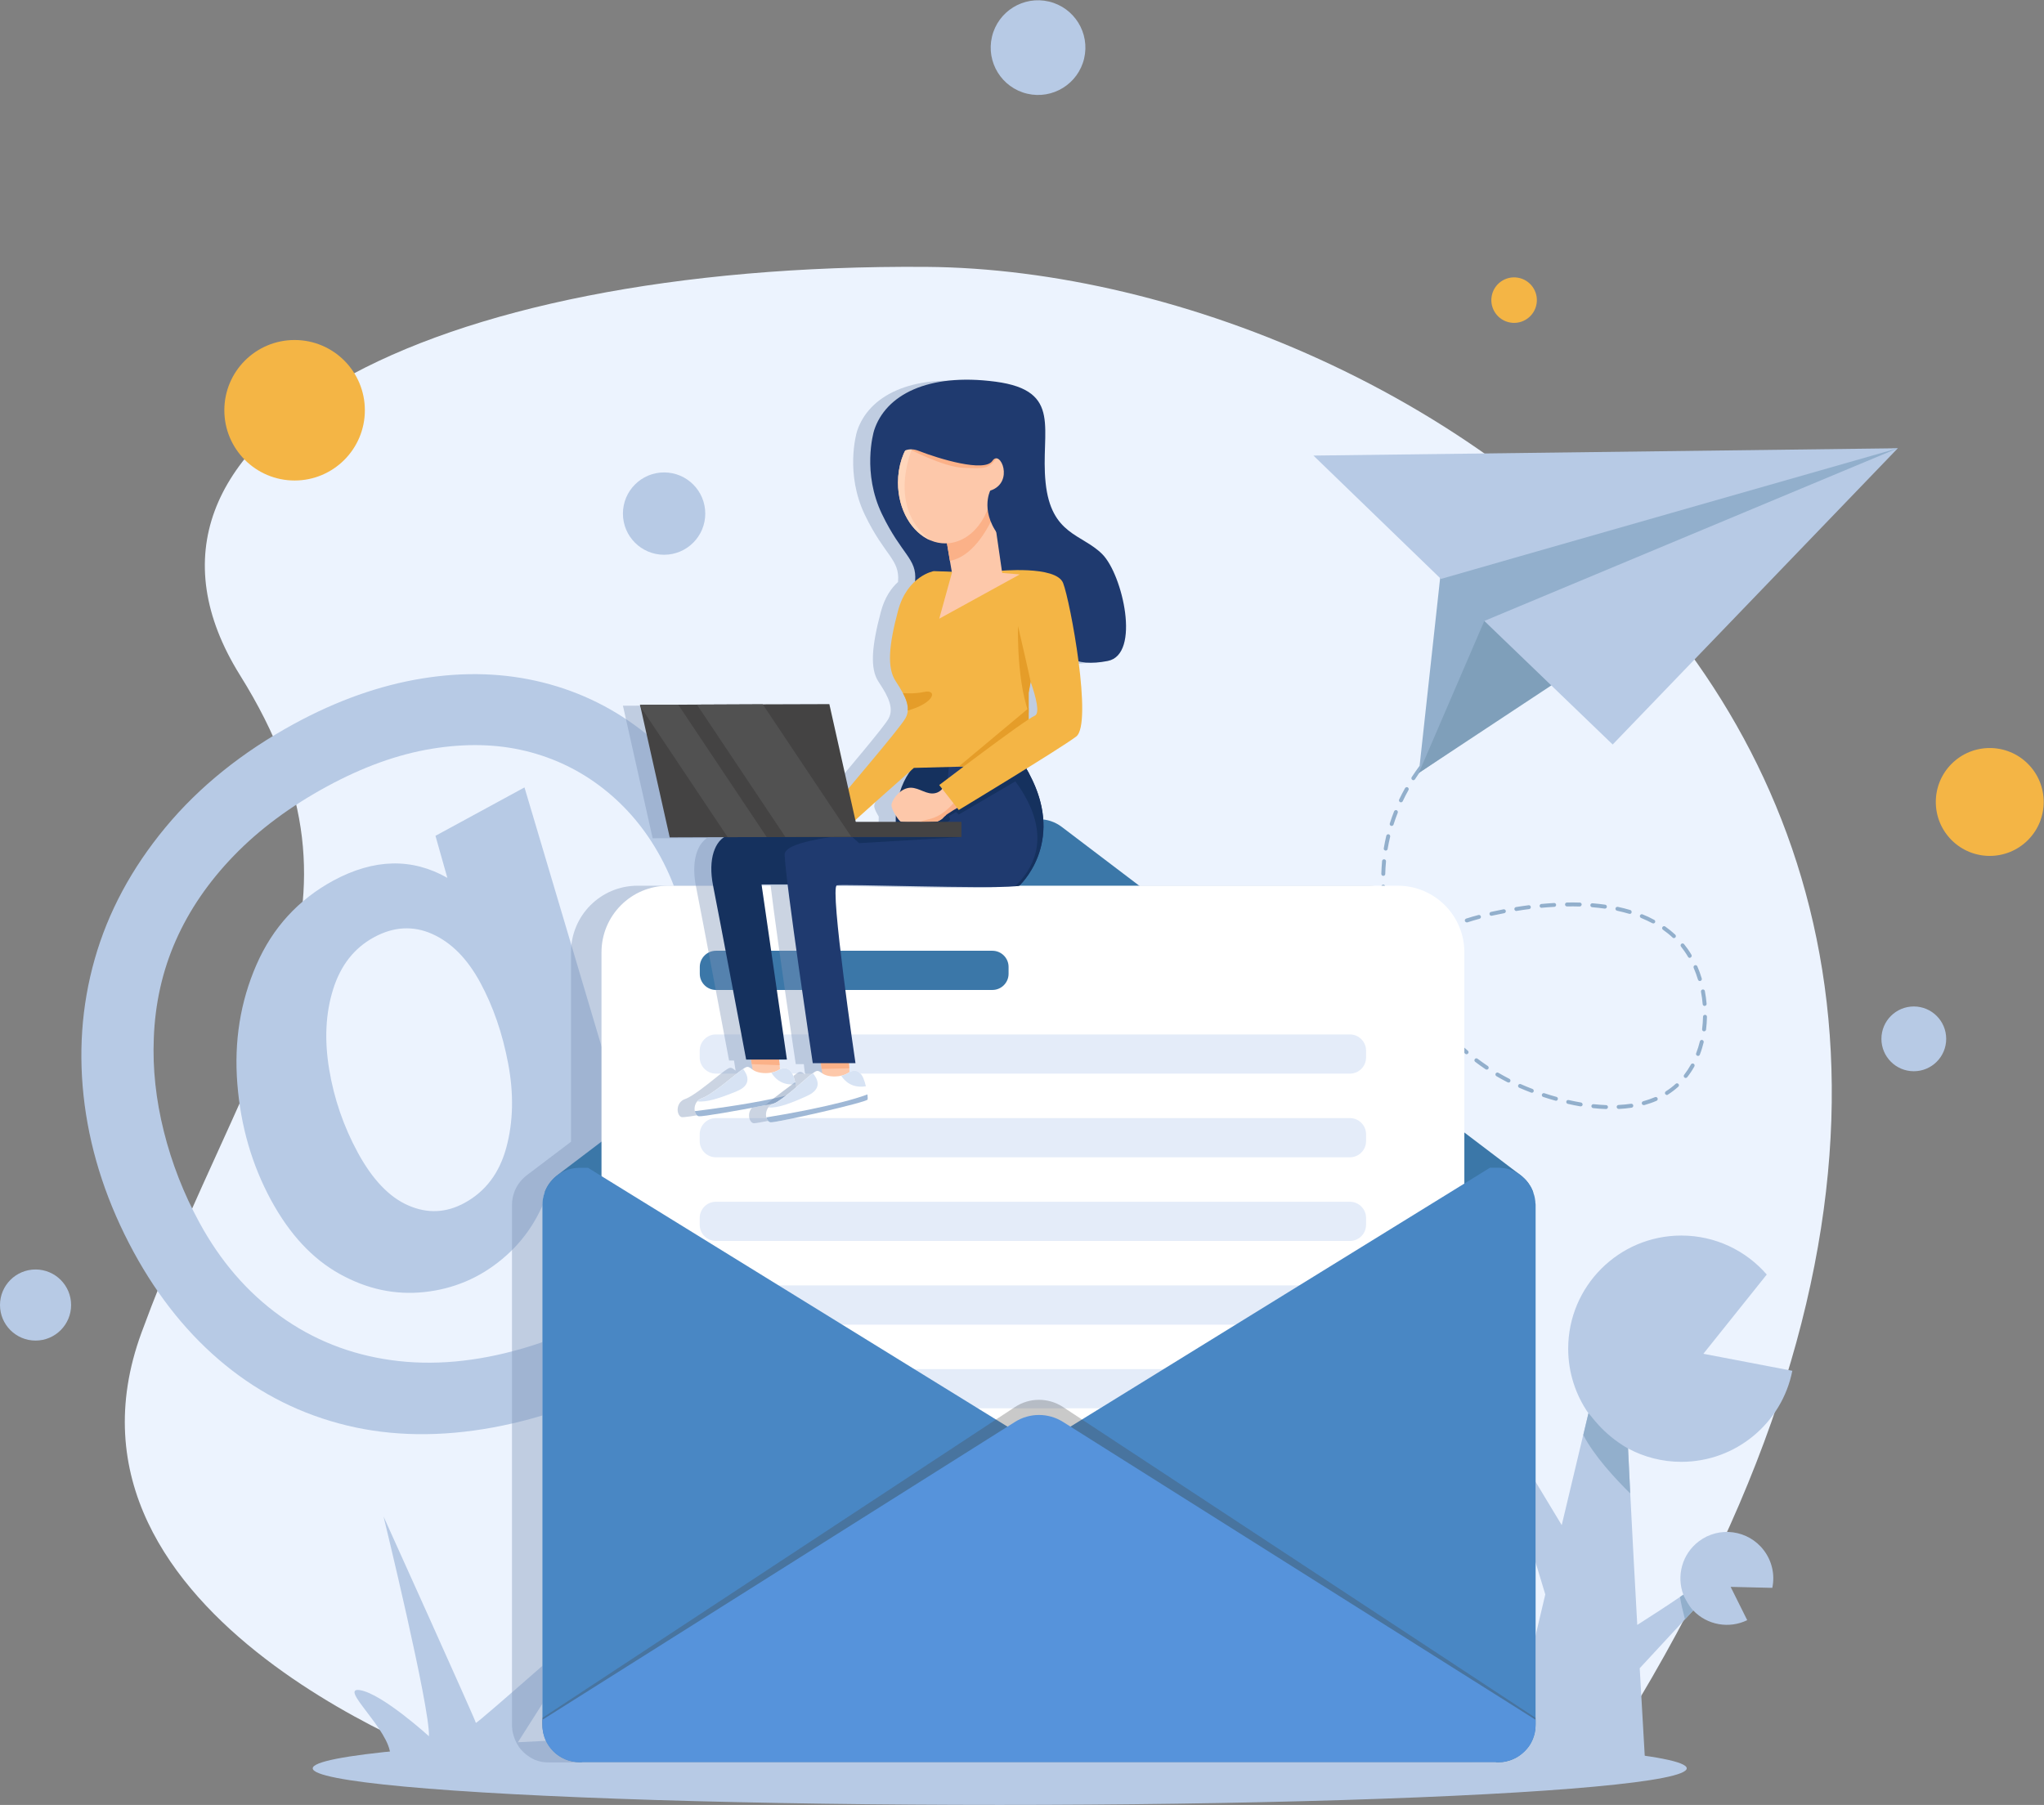 <?xml version="1.0" encoding="utf-8"?>
<!-- Generator: Adobe Illustrator 23.0.1, SVG Export Plug-In . SVG Version: 6.00 Build 0)  -->
<svg version="1.1" id="Layer_1" xmlns="http://www.w3.org/2000/svg" xmlns:xlink="http://www.w3.org/1999/xlink" x="0px" y="0px"
	 viewBox="0 0 2909.2 2569.3" style="enable-background:new 0 0 2909.2 2569.3;" xml:space="preserve">
<rect x="0" y="0" width="2909.2" height="2569.3" fill="#808080" stroke="none"/>
<style type="text/css">
	.st0{fill:#ECF3FE;}
	.st1{fill:#B7CAE5;}
	.st2{fill:#92AFCC;}
	.st3{opacity:0.4;fill:#7D95B7;}
	.st4{fill:#DFE5EA;}
	.st5{fill:#3B77A8;}
	.st6{fill:#FFFFFF;}
	.st7{fill:#E4ECF9;}
	.st8{fill:#4987C4;}
	.st9{opacity:0.29;fill:#474747;}
	.st10{fill:#5693DB;}
	.st11{fill:#FDC8AA;}
	.st12{fill:#9FB8D6;}
	.st13{fill:#D7E3F4;}
	.st14{fill:#FBB188;}
	.st15{opacity:0.5;fill:#7D95B7;}
	.st16{fill:#15315E;}
	.st17{fill:#1F3A6F;}
	.st18{fill:#F4B545;}
	.st19{fill:#E59D29;}
	.st20{fill:#444343;}
	.st21{fill:#515151;}
	.st22{fill:#FFD6BB;}
	.st23{fill:#7F9FBA;}
</style>
<g>
	<g>
		<path class="st0" d="M666.4,2517.2c0,0-615.7-209.7-465-620.2s350.7-598.5,140.3-935.7s265.2-586.6,976.9-581.4
			c711.7,5.2,1862.4,740.3,953.2,2137.3H666.4z"/>
		<path class="st1" d="M734.5,2484.2l115.4-181.5c0,0-172.6,152.6-172.6,149.8c0-2.9-131.4-293.8-131.4-293.8s66.5,272.8,64.6,312.8
			c0,0-66.6-60.6-98.2-65.6c-31.5-5,43.3,57,43.3,93.3h172L734.5,2484.2z"/>
		<g>
			<path class="st1" d="M636.7,1249.6l-16.9-59.8l126.7-68.9l114.1,383.7c7.3,24.2,12.9,39.8,16.8,46.8c4,7.3,9,12.1,14.9,14.3
				c5.9,2.2,11.5,1.9,16.6-0.9c17.3-9.4,33.5-32.8,48.5-70.2c15.1-37.4,22.2-81.1,21.4-131c-0.8-49.9-13.7-97.9-38.8-144
				c-20.9-38.4-47.8-70.6-80.8-96.6c-33-26-70-44-111.1-54c-41.1-10-85.7-11-133.8-3.1c-48.1,7.9-97.8,25.8-148.9,53.6
				c-52.1,28.3-96.3,61.1-132.4,98.4c-36.1,37.3-63.7,77.6-82.8,120.9c-19.1,43.3-29.5,89.7-31.3,139.1c-1.8,43.2,3,87.5,14.3,132.7
				c11.3,45.2,28.2,88.5,50.6,129.7c29.9,55,68.2,99.4,114.9,133c46.7,33.7,99.3,54.6,157.8,62.8c58.5,8.2,120.9,2.7,187.1-16.5
				c66.2-19.2,134.5-52.9,204.9-101.1c55.3-39.2,98.2-79.9,128.5-122.1c30.3-42.2,50-88.9,59-140.2l102.2-55.6
				c2,43.3-3.1,85.6-15.2,127c-12.1,41.4-31.1,81-56.9,118.9c-25.8,37.9-58.4,73.7-97.6,107.5c-39.2,33.8-85.1,64.9-137.6,93.4
				c-78.7,42.8-155.1,71-229.4,84.6c-74.2,13.6-143.4,12.7-207.6-2.8c-64.1-15.5-121.9-44.2-173.3-86.1
				c-51.4-41.9-94.8-95.5-130.3-160.7c-37-68.1-60.3-138-69.8-209.5c-9.4-71.5-4.7-140.7,14.3-207.6c19-66.9,52.5-129.3,100.7-187.5
				c48.2-58.1,109.4-107.3,183.6-147.7c60.8-33,121.3-54.5,181.7-64.3c60.3-9.8,117.6-7.9,171.9,5.7c54.2,13.6,103.3,38,147.1,73.3
				c43.8,35.2,80.7,80.4,110.6,135.4c23.3,42.9,38.4,89,45.4,138.5c7,49.4,5.1,98.3-5.7,146.7c-10.8,48.4-30.4,92.6-58.7,132.6
				c-28.3,40.1-64.9,72.3-109.7,96.6c-25.9,14.1-48.5,20.7-67.6,19.7c-19.2-1-36.4-9.8-51.6-26.3c-12.9,42.7-35.4,77.4-67.7,104.2
				c-32.2,26.9-69.1,42.5-110.6,47c-41.5,4.5-81.6-4-120.5-25.6c-38.9-21.5-71.4-56.5-97.7-104.8c-27.3-50.2-43.4-105.5-48.2-165.9
				c-4.8-60.4,4.2-116.9,27.2-169.6c23-52.7,59.5-92.7,109.8-120C532.4,1222.4,586.3,1221,636.7,1249.6z M509.3,1640.8
				c20.9,38.4,44.9,63.5,72,75.2c27.1,11.8,53.6,10.6,79.6-3.5c30.1-16.3,50-42.7,59.8-79.2c9.8-36.4,10.7-76.2,2.6-119.2
				c-8.1-43-21.4-81.7-40-115.9c-9.2-16.9-19.5-31.1-30.9-42.6c-11.4-11.4-23.8-20.1-37.2-26.1c-13.4-6-27.1-8.6-40.9-7.9
				c-13.9,0.7-27.9,4.9-42,12.6c-28.2,15.3-47.5,40-58.2,74.2c-10.7,34.2-12.5,72.1-5.6,113.7C475.4,1563.9,489,1603.4,509.3,1640.8
				z"/>
		</g>
		<g>
			<path class="st1" d="M2057.5,2052.8l-49,75.1c20.3,19.2,48.5,29.9,78.5,27c27.2-2.6,50.7-16,66.9-35.3c2.8,9.1,5.8,19.1,9,29.7
				c11.4,37.4,25.1,82.5,36.5,120.3c-28.9,122-54,229.4-54,234c0,10.9,195.8,0,195.8,0s-3.2-54.3-7.4-128.9l64.5-69.7l11.6-12.5
				c0,0,0-0.1,0-0.1c19.9,21,51.2,26.4,76.9,13.9l-23.6-47.4l59.3,1.4c3.8-18.1,0-37.6-12.1-53.5c-22.1-29.1-63.6-34.7-92.6-12.6
				c-23.8,18.1-31.9,49.2-21.9,75.8c-1.5,1.1-3.1,2.1-4.7,3.2c-16.8,11.5-39.7,26.4-60.9,39.9c-3.4-60.8-7-127.7-10-187.3
				c-1.1-22.6-2.2-44.1-3.1-63.9c22.6,12.1,48.4,19,75.8,19c78.2,0,143.4-55.7,158-129.6l-126.6-24.2l90.2-112.8
				c-29.5-34-73-55.5-121.6-55.5c-88.9,0-161,72.1-161,161c0,34.2,10.7,65.9,28.8,92c-2.3,9.8-4.8,20.1-7.4,30.8
				c-9.3,38.7-19.8,82.9-30.6,128.4c-14.3-23.8-29.2-48.6-42-69.6c-3-5.1-6-9.9-8.8-14.4c4.3-12.9,6.1-26.9,4.7-41.3
				c-5.3-55-54.2-95.2-109.1-89.9c-48.3,4.7-85.3,43-89.9,89.6L2057.5,2052.8z"/>
			<path class="st2" d="M2253.5,2042.7c15.2,29.5,45.1,61.9,66.8,83.2c-1.1-22.6-2.2-44.1-3.1-63.9c-38.2-22-53.2-48.7-56.4-50.1
				C2258.5,2021.6,2256,2031.9,2253.5,2042.7z"/>
			<path class="st2" d="M2153.9,2119.6c2.8,9.1,5.8,19.1,9,29.7c6.5-11.4,15.1-29.1,17.9-47.8c-3-5.1-6-9.9-8.8-14.4
				C2172.1,2087,2165.5,2105.9,2153.9,2119.6z"/>
			<path class="st2" d="M2391.1,2273.3c1.3,8.4,4.4,21.5,7.1,31.8l11.6-12.5c0,0,0-0.1,0-0.1c-7.5-8-14-22.4-14-22.4
				C2394.3,2271.1,2392.8,2272.2,2391.1,2273.3z"/>
		</g>
		<g>
			<path class="st2" d="M2085.7,1032.1c-0.8,0-1.7-0.4-2.2-1.1c-0.9-1.2-0.7-3,0.5-3.9c2.4-1.8,4.9-3.6,7.4-5.4
				c1.3-0.9,3-0.6,3.9,0.7c0.9,1.3,0.6,3-0.7,3.9c-2.4,1.7-4.9,3.5-7.3,5.3C2086.8,1031.9,2086.2,1032.1,2085.7,1032.1z"/>
			<path class="st2" d="M1769.2,1683.2c-0.3,0-0.6,0-0.9-0.1c-1.5-0.5-2.3-2.1-1.8-3.5c1.9-5.7,3.8-11.5,5.9-17.2
				c0.5-1.5,2.1-2.2,3.6-1.7c1.5,0.5,2.2,2.1,1.7,3.6c-2,5.7-4,11.5-5.8,17.1C1771.5,1682.5,1770.4,1683.2,1769.2,1683.2z
				 M1781.3,1649.1c-0.3,0-0.7-0.1-1-0.2c-1.4-0.5-2.2-2.2-1.6-3.6c2.1-5.6,4.4-11.3,6.6-16.9c0.6-1.4,2.2-2.1,3.6-1.5
				c1.4,0.6,2.1,2.2,1.5,3.6c-2.3,5.5-4.5,11.2-6.6,16.8C1783.5,1648.4,1782.4,1649.1,1781.3,1649.1z M1794.9,1615.5
				c-0.4,0-0.7-0.1-1.1-0.2c-1.4-0.6-2.1-2.3-1.5-3.7c2.4-5.5,4.9-11.1,7.4-16.6c0.6-1.4,2.3-2,3.7-1.4c1.4,0.6,2,2.3,1.4,3.7
				c-2.5,5.4-5,11-7.3,16.5C1797,1614.9,1796,1615.5,1794.9,1615.5z M1810,1582.6c-0.4,0-0.8-0.1-1.2-0.3c-1.4-0.7-2-2.4-1.3-3.7
				c2.7-5.5,5.4-10.9,8.2-16.2c0.7-1.4,2.4-1.9,3.8-1.2c1.4,0.7,1.9,2.4,1.2,3.8c-2.7,5.3-5.5,10.7-8.1,16.1
				C1812.1,1582.1,1811.1,1582.6,1810,1582.6z M2285.8,1578.7C2285.7,1578.7,2285.7,1578.6,2285.8,1578.7c-6-0.2-12.2-0.6-18.3-1.3
				c-1.5-0.2-2.6-1.5-2.5-3.1c0.2-1.5,1.5-2.6,3.1-2.5c6,0.6,12.1,1.1,17.8,1.3c1.5,0.1,2.8,1.3,2.7,2.9
				C2288.5,1577.5,2287.3,1578.7,2285.8,1578.7z M2303.8,1578.5c-1.5,0-2.7-1.2-2.8-2.7c-0.1-1.5,1.1-2.9,2.7-2.9
				c6.1-0.3,12-0.9,17.7-1.7c1.5-0.2,3,0.8,3.2,2.4c0.2,1.5-0.8,3-2.4,3.2c-5.9,0.9-12,1.5-18.3,1.8
				C2303.9,1578.5,2303.9,1578.5,2303.8,1578.5z M2249.8,1574.9c-0.2,0-0.3,0-0.5,0c-5.9-1-11.9-2.2-17.9-3.6
				c-1.5-0.3-2.4-1.8-2.1-3.3c0.3-1.5,1.8-2.4,3.3-2.1c5.9,1.3,11.8,2.5,17.6,3.5c1.5,0.3,2.5,1.7,2.3,3.2
				C2252.3,1573.9,2251.2,1574.9,2249.8,1574.9z M2339.5,1573.1c-1.2,0-2.4-0.8-2.7-2.1c-0.4-1.5,0.5-3,2-3.4
				c5.8-1.6,11.4-3.6,16.7-5.8c1.4-0.6,3.1,0,3.7,1.5c0.6,1.4,0,3.1-1.5,3.7c-5.5,2.4-11.4,4.4-17.4,6.1
				C2340,1573.1,2339.8,1573.1,2339.5,1573.1z M2214.6,1566.9c-0.2,0-0.5,0-0.8-0.1c-5.8-1.6-11.6-3.4-17.4-5.3
				c-1.5-0.5-2.3-2.1-1.8-3.5c0.5-1.5,2.1-2.3,3.5-1.8c5.7,1.9,11.5,3.7,17.2,5.2c1.5,0.4,2.4,2,1.9,3.4
				C2216.9,1566.1,2215.8,1566.9,2214.6,1566.9z M2372.5,1558.7c-0.9,0-1.8-0.5-2.4-1.3c-0.8-1.3-0.4-3,0.9-3.9
				c5-3.2,9.7-6.7,14-10.7c1.1-1,2.9-1,3.9,0.2c1,1.1,1,2.9-0.2,3.9c-4.5,4.1-9.5,7.9-14.7,11.2
				C2373.6,1558.6,2373.1,1558.7,2372.5,1558.7z M2180.2,1555.5c-0.3,0-0.7-0.1-1-0.2c-5.7-2.2-11.4-4.5-16.9-6.9
				c-1.4-0.6-2.1-2.3-1.4-3.7c0.6-1.4,2.3-2.1,3.7-1.4c5.4,2.4,11,4.7,16.6,6.8c1.4,0.6,2.2,2.2,1.6,3.6
				C2182.4,1554.9,2181.4,1555.5,2180.2,1555.5z M1826.6,1550.5c-0.5,0-0.9-0.1-1.3-0.3c-1.4-0.7-1.8-2.4-1.1-3.8
				c2.9-5.3,5.9-10.6,8.9-15.8c0.8-1.3,2.5-1.8,3.8-1c1.3,0.8,1.8,2.5,1,3.8c-3,5.1-6,10.4-8.9,15.7
				C1828.6,1550,1827.6,1550.5,1826.6,1550.5z M2147.1,1541c-0.4,0-0.9-0.1-1.3-0.3c-0.7-0.4-1.4-0.7-2.1-1.1
				c-4.6-2.4-9.3-5-13.9-7.7c-1.3-0.8-1.8-2.5-1-3.8c0.8-1.3,2.5-1.8,3.8-1c4.5,2.6,9.1,5.2,13.6,7.5c0.7,0.4,1.4,0.7,2.1,1.1
				c1.4,0.7,1.9,2.4,1.2,3.8C2149.2,1540.4,2148.2,1541,2147.1,1541z M2399.2,1534.5c-0.6,0-1.2-0.2-1.7-0.6c-1.2-1-1.4-2.7-0.5-3.9
				c3.5-4.5,6.8-9.5,9.7-14.7c0.7-1.4,2.5-1.8,3.8-1.1c1.3,0.7,1.8,2.5,1.1,3.8c-3,5.5-6.5,10.7-10.2,15.4
				C2400.8,1534.1,2400,1534.5,2399.2,1534.5z M2116,1522.6c-0.5,0-1.1-0.2-1.6-0.5c-5-3.4-10-6.9-14.8-10.6
				c-1.2-0.9-1.5-2.7-0.5-3.9c0.9-1.2,2.7-1.5,3.9-0.5c4.8,3.6,9.7,7.1,14.6,10.4c1.3,0.9,1.6,2.6,0.8,3.9
				C2117.8,1522.2,2116.9,1522.6,2116,1522.6z M1844.8,1519.2c-0.5,0-1-0.1-1.5-0.4c-1.3-0.8-1.7-2.5-0.9-3.8
				c3.2-5.2,6.5-10.3,9.7-15.3c0.8-1.3,2.6-1.7,3.9-0.8c1.3,0.8,1.7,2.6,0.8,3.9c-3.2,5-6.5,10.1-9.7,15.2
				C1846.7,1518.7,1845.8,1519.2,1844.8,1519.2z M2416.7,1503.1c-0.3,0-0.7-0.1-1-0.2c-1.4-0.6-2.2-2.2-1.6-3.6
				c2.1-5.4,3.9-11.1,5.3-16.9c0.4-1.5,1.9-2.4,3.4-2c1.5,0.4,2.4,1.9,2,3.4c-1.5,6-3.3,12-5.5,17.6
				C2418.9,1502.4,2417.9,1503.1,2416.7,1503.1z M2087.3,1500.7c-0.6,0-1.3-0.2-1.8-0.7c-4.6-3.9-9.1-8-13.5-12.2
				c-1.1-1.1-1.2-2.8-0.1-4c1.1-1.1,2.8-1.2,4-0.1c4.3,4.1,8.8,8.2,13.3,12c1.2,1,1.3,2.8,0.3,3.9
				C2088.8,1500.4,2088.1,1500.7,2087.3,1500.7z M1864.7,1489c-0.6,0-1.1-0.2-1.6-0.5c-1.3-0.9-1.6-2.6-0.7-3.9
				c3.5-5,7-9.9,10.6-14.8c0.9-1.2,2.7-1.5,3.9-0.6c1.2,0.9,1.5,2.7,0.6,3.9c-3.5,4.8-7.1,9.7-10.5,14.6
				C1866.4,1488.5,1865.6,1489,1864.7,1489z M2061.1,1475.8c-0.7,0-1.5-0.3-2-0.9c-4.1-4.4-8.2-9-12.2-13.6c-1-1.2-0.9-2.9,0.3-3.9
				c1.2-1,2.9-0.9,3.9,0.3c3.9,4.5,7.9,9,12,13.4c1.1,1.1,1,2.9-0.1,4C2062.5,1475.5,2061.8,1475.8,2061.1,1475.8z M2425.4,1468.1
				c-0.1,0-0.2,0-0.4,0c-1.5-0.2-2.6-1.6-2.4-3.1c0.7-5.8,1.2-11.8,1.3-17.7c0-1.5,1.3-2.7,2.8-2.7c0,0,0,0,0.1,0
				c1.5,0,2.8,1.3,2.7,2.9c-0.1,6.2-0.6,12.3-1.3,18.3C2428,1467,2426.8,1468.1,2425.4,1468.1z M1886.2,1459.9
				c-0.6,0-1.2-0.2-1.7-0.6c-1.2-1-1.4-2.7-0.5-3.9c3.8-4.8,7.6-9.5,11.5-14.1c1-1.2,2.8-1.3,3.9-0.3c1.2,1,1.3,2.8,0.3,3.9
				c-3.8,4.5-7.7,9.2-11.4,13.9C1887.9,1459.5,1887.1,1459.9,1886.2,1459.9z M2037.6,1448.2c-0.8,0-1.7-0.4-2.2-1.1
				c-3.7-4.8-7.3-9.8-10.7-14.8c-0.9-1.3-0.6-3,0.7-3.9c1.3-0.9,3-0.6,3.9,0.7c3.4,4.9,6.9,9.8,10.5,14.5c0.9,1.2,0.7,3-0.5,3.9
				C2038.8,1448,2038.2,1448.2,2037.6,1448.2z M1909.6,1432.3c-0.7,0-1.3-0.2-1.9-0.7c-1.1-1-1.2-2.8-0.2-3.9
				c4.1-4.5,8.3-9,12.4-13.3c1.1-1.1,2.8-1.1,4-0.1c1.1,1.1,1.1,2.8,0.1,4c-4.1,4.3-8.3,8.7-12.3,13.1
				C1911.1,1432,1910.4,1432.3,1909.6,1432.3z M2426.2,1432c-1.4,0-2.7-1.1-2.8-2.6c-0.5-5.9-1.3-11.8-2.4-17.6
				c-0.3-1.5,0.7-3,2.2-3.3c1.5-0.3,3,0.7,3.3,2.2c1.1,6,2,12.1,2.5,18.2c0.1,1.5-1,2.9-2.6,3C2426.3,1432,2426.2,1432,2426.2,1432z
				 M2017.2,1418.4c-0.9,0-1.9-0.5-2.4-1.3c-3.2-5.2-6.2-10.5-9.1-15.8c-0.7-1.4-0.2-3.1,1.1-3.8c1.4-0.7,3.1-0.2,3.8,1.1
				c2.8,5.2,5.9,10.4,9,15.5c0.8,1.3,0.4,3-0.9,3.8C2018.2,1418.3,2017.7,1418.4,2017.2,1418.4z M1934.8,1406.4
				c-0.7,0-1.5-0.3-2-0.9c-1.1-1.1-1-2.9,0.1-4c4.4-4.2,8.9-8.3,13.4-12.3c1.2-1,2.9-0.9,3.9,0.2c1,1.2,0.9,2.9-0.2,3.9
				c-4.4,3.9-8.9,8-13.2,12.2C1936.2,1406.1,1935.5,1406.4,1934.8,1406.4z M2419.4,1396.5c-1.2,0-2.3-0.8-2.7-2
				c-1.7-5.7-3.8-11.3-6.1-16.7c-0.6-1.4,0-3.1,1.5-3.7c1.4-0.6,3.1,0,3.7,1.5c2.4,5.5,4.5,11.3,6.3,17.3c0.4,1.5-0.4,3-1.9,3.5
				C2420,1396.5,2419.7,1396.5,2419.4,1396.5z M1999.8,1386.7c-1,0-2-0.6-2.5-1.6c-2.6-5.5-5.1-11.1-7.4-16.6
				c-0.6-1.4,0.1-3.1,1.5-3.7c1.4-0.6,3.1,0.1,3.7,1.5c2.3,5.5,4.7,11,7.3,16.4c0.7,1.4,0.1,3.1-1.3,3.7
				C2000.7,1386.6,2000.3,1386.7,1999.8,1386.7z M1961.9,1382.4c-0.8,0-1.6-0.4-2.2-1c-1-1.2-0.8-3,0.4-3.9
				c4.7-3.8,9.5-7.6,14.3-11.2c1.2-0.9,3-0.7,3.9,0.6c0.9,1.2,0.7,3-0.6,3.9c-4.8,3.5-9.5,7.3-14.2,11
				C1963.1,1382.2,1962.5,1382.4,1961.9,1382.4z M2405,1363.5c-1,0-1.9-0.5-2.4-1.4c-1.6-2.8-3.4-5.5-5.2-8.1
				c-1.5-2.2-3.2-4.4-4.8-6.5c-1-1.2-0.8-3,0.4-3.9c1.2-1,3-0.8,3.9,0.4c1.7,2.2,3.5,4.5,5.1,6.7c1.9,2.7,3.7,5.5,5.4,8.4
				c0.8,1.3,0.4,3-1,3.8C2406,1363.3,2405.5,1363.5,2405,1363.5z M1990.9,1360.8c-0.9,0-1.8-0.4-2.3-1.2c-0.9-1.3-0.5-3,0.7-3.9
				c5-3.4,10.2-6.8,15.3-9.9c1.3-0.8,3-0.4,3.8,0.9c0.8,1.3,0.4,3-0.9,3.8c-5,3.1-10.1,6.4-15.1,9.8
				C1992,1360.7,1991.4,1360.8,1990.9,1360.8z M1986,1353.3c-1.2,0-2.2-0.7-2.6-1.9c-2-5.7-3.9-11.6-5.6-17.4
				c-0.4-1.5,0.4-3,1.9-3.5c1.5-0.4,3,0.4,3.5,1.9c1.6,5.7,3.5,11.4,5.5,17.1c0.5,1.5-0.3,3.1-1.7,3.6
				C1986.6,1353.2,1986.3,1353.3,1986,1353.3z M2021.6,1341.9c-1,0-1.9-0.5-2.4-1.4c-0.7-1.4-0.3-3.1,1.1-3.8
				c5.3-2.9,10.7-5.8,16.1-8.5c1.4-0.7,3.1-0.1,3.7,1.3c0.7,1.4,0.1,3.1-1.3,3.7c-5.3,2.6-10.7,5.4-15.9,8.3
				C2022.5,1341.7,2022.1,1341.9,2021.6,1341.9z M2382.5,1335.4c-0.7,0-1.4-0.2-1.9-0.8c-4.2-4-8.9-7.7-13.7-11.1
				c-1.3-0.9-1.6-2.6-0.7-3.9c0.9-1.3,2.6-1.6,3.9-0.7c5.1,3.6,9.9,7.5,14.3,11.6c1.1,1.1,1.2,2.8,0.1,4
				C2384,1335.1,2383.2,1335.4,2382.5,1335.4z M2054,1325.8c-1.1,0-2.1-0.6-2.6-1.7c-0.6-1.4,0-3.1,1.4-3.7
				c5.5-2.4,11.2-4.7,16.8-6.9c1.4-0.5,3.1,0.2,3.6,1.6c0.5,1.4-0.2,3.1-1.6,3.6c-5.6,2.1-11.1,4.4-16.6,6.8
				C2054.7,1325.7,2054.4,1325.8,2054,1325.8z M1976,1318.6c-1.3,0-2.4-0.9-2.7-2.2c-1.3-5.9-2.5-12-3.5-17.9
				c-0.3-1.5,0.8-3,2.3-3.2c1.5-0.2,3,0.8,3.2,2.3c1,5.8,2.1,11.7,3.4,17.6c0.3,1.5-0.6,3-2.1,3.3
				C1976.4,1318.6,1976.2,1318.6,1976,1318.6z M2353.1,1314.5c-0.4,0-0.9-0.1-1.3-0.3c-5.1-2.7-10.5-5.2-16.1-7.5
				c-1.4-0.6-2.1-2.2-1.5-3.6c0.6-1.4,2.2-2.1,3.6-1.5c5.8,2.3,11.4,4.9,16.6,7.8c1.4,0.7,1.9,2.4,1.1,3.8
				C2355,1314,2354.1,1314.5,2353.1,1314.5z M2087.7,1313c-1.2,0-2.3-0.8-2.7-1.9c-0.5-1.5,0.3-3,1.8-3.5c3-1,6.1-1.9,9.1-2.8
				c0.5-0.2,3.4-1,8.4-2.3c1.5-0.4,3,0.5,3.4,2c0.4,1.5-0.5,3-2,3.4c-4.9,1.3-7.7,2.1-8.2,2.3c-3,0.9-6,1.8-9,2.8
				C2088.3,1312.9,2088,1313,2087.7,1313z M2122.7,1303.6c-1.3,0-2.4-0.9-2.7-2.2c-0.3-1.5,0.6-3,2.1-3.3c5.8-1.3,11.8-2.5,17.8-3.7
				c1.5-0.3,3,0.7,3.3,2.2c0.3,1.5-0.7,3-2.2,3.3c-5.9,1.1-11.8,2.4-17.6,3.6C2123.1,1303.6,2122.9,1303.6,2122.7,1303.6z
				 M2319.6,1300.9c-0.3,0-0.5,0-0.8-0.1c-5.5-1.6-11.3-3.1-17.3-4.4c-1.5-0.3-2.5-1.8-2.2-3.3c0.3-1.5,1.8-2.5,3.3-2.2
				c6.1,1.3,12.1,2.8,17.7,4.5c1.5,0.4,2.3,2,1.9,3.5C2322,1300.2,2320.8,1300.9,2319.6,1300.9z M2158.2,1296.8
				c-1.3,0-2.5-1-2.8-2.4c-0.2-1.5,0.8-3,2.3-3.2c6-1,12.1-1.8,18-2.6c1.5-0.2,2.9,0.9,3.1,2.4c0.2,1.5-0.9,2.9-2.4,3.1
				c-5.9,0.7-11.9,1.6-17.8,2.6C2158.5,1296.8,2158.4,1296.8,2158.2,1296.8z M2284.3,1293.4c-0.1,0-0.3,0-0.4,0
				c-5.7-0.8-11.7-1.5-17.8-2c-1.5-0.1-2.7-1.5-2.6-3c0.1-1.5,1.5-2.7,3-2.6c6.2,0.5,12.3,1.2,18.1,2c1.5,0.2,2.6,1.6,2.4,3.2
				C2286.9,1292.4,2285.7,1293.4,2284.3,1293.4z M2194.1,1292.3c-1.4,0-2.6-1.1-2.8-2.5c-0.1-1.5,1-2.9,2.5-3
				c6.1-0.6,12.2-1,18.1-1.4c1.5-0.1,2.9,1.1,2.9,2.6c0.1,1.5-1.1,2.9-2.6,2.9c-5.9,0.3-11.9,0.8-17.9,1.3
				C2194.3,1292.3,2194.2,1292.3,2194.1,1292.3z M2248.3,1290.4C2248.3,1290.4,2248.2,1290.4,2248.3,1290.4c-5.9-0.2-12-0.2-18-0.1
				c-1.6,0-2.8-1.2-2.8-2.8c0-1.5,1.2-2.8,2.8-2.8c6.1-0.1,12.3-0.1,18.2,0.1c1.5,0,2.8,1.3,2.7,2.9
				C2251,1289.2,2249.8,1290.4,2248.3,1290.4z M1970.1,1282.9c-1.4,0-2.6-1.1-2.8-2.5c-0.6-6.1-1-12.2-1.3-18.2
				c-0.1-1.5,1.1-2.8,2.7-2.9c1.5-0.1,2.8,1.1,2.9,2.7c0.2,5.9,0.6,11.9,1.2,17.9c0.2,1.5-1,2.9-2.5,3.1
				C1970.3,1282.9,1970.2,1282.9,1970.1,1282.9z M1968.8,1246.8C1968.8,1246.8,1968.8,1246.8,1968.8,1246.8c-1.6,0-2.8-1.3-2.8-2.9
				c0.2-6.1,0.6-12.2,1.1-18.2c0.1-1.5,1.5-2.7,3.1-2.5c1.5,0.1,2.7,1.5,2.5,3.1c-0.6,5.9-0.9,11.9-1.1,17.9
				C1971.6,1245.6,1970.3,1246.8,1968.8,1246.8z M1972.3,1210.8c-0.2,0-0.3,0-0.5,0c-1.5-0.3-2.6-1.7-2.3-3.2c1-6,2.2-12,3.6-17.9
				c0.4-1.5,1.9-2.4,3.4-2.1c1.5,0.4,2.4,1.9,2.1,3.4c-1.4,5.8-2.6,11.7-3.6,17.5C1974.8,1209.9,1973.6,1210.8,1972.3,1210.8z
				 M1980.7,1175.7c-0.3,0-0.6,0-0.8-0.1c-1.5-0.5-2.3-2-1.8-3.5c1.8-5.8,3.9-11.6,6.1-17.2c0.6-1.4,2.2-2.1,3.6-1.6
				c1.4,0.6,2.1,2.2,1.6,3.6c-2.2,5.5-4.2,11.2-6,16.9C1983,1174.9,1981.9,1175.7,1980.7,1175.7z M1993.9,1142.1
				c-0.4,0-0.8-0.1-1.2-0.3c-1.4-0.7-2-2.3-1.3-3.7c2.6-5.5,5.4-10.9,8.4-16.2c0.8-1.3,2.5-1.8,3.8-1.1c1.3,0.8,1.8,2.5,1.1,3.8
				c-2.9,5.2-5.7,10.5-8.2,15.9C1996,1141.5,1995,1142.1,1993.9,1142.1z M2011.6,1110.6c-0.5,0-1.1-0.1-1.5-0.5
				c-1.3-0.8-1.7-2.6-0.8-3.9c3.3-5,6.8-10.1,10.4-15c0.9-1.2,2.7-1.5,3.9-0.6c1.2,0.9,1.5,2.7,0.6,3.9c-3.6,4.8-7,9.7-10.2,14.7
				C2013.4,1110.1,2012.5,1110.6,2011.6,1110.6z M2033.1,1081.6c-0.6,0-1.3-0.2-1.8-0.7c-1.2-1-1.3-2.8-0.3-3.9
				c3.9-4.6,8-9.2,12.2-13.6c1.1-1.1,2.8-1.2,4-0.1c1.1,1.1,1.2,2.8,0.1,4c-4.1,4.3-8.1,8.8-12,13.3
				C2034.7,1081.2,2033.9,1081.6,2033.1,1081.6z M2058,1055.3c-0.7,0-1.5-0.3-2-0.9c-1.1-1.1-1-2.9,0.1-4c4.4-4.1,9-8.2,13.6-12.1
				c1.2-1,2.9-0.8,3.9,0.3c1,1.2,0.8,2.9-0.3,3.9c-4.6,3.9-9.1,7.9-13.4,11.9C2059.4,1055.1,2058.7,1055.3,2058,1055.3z"/>
			<path class="st2" d="M1761.4,1709c-0.3,0-0.5,0-0.8-0.1c-1.5-0.4-2.4-2-1.9-3.5c0.6-2.3,1.5-5.2,2.5-8.8c0.4-1.5,2-2.3,3.5-1.9
				c1.5,0.4,2.3,2,1.9,3.5c-1.1,3.5-1.9,6.4-2.5,8.7C1763.7,1708.2,1762.6,1709,1761.4,1709z"/>
		</g>
		<ellipse class="st1" cx="1422.9" cy="2517.2" rx="977.8" ry="52.1"/>
		<path class="st3" d="M2142.2,1712.5c0-0.6,0-1.3-0.1-2c0-0.8-0.1-1.5-0.3-2.3c-0.1-0.6-0.2-1.3-0.3-1.9c-0.1-0.6-0.2-1.2-0.3-1.9
			c-0.2-0.8-0.3-1.6-0.6-2.4c-0.4-1.6-0.9-3.3-1.5-4.8c0,0,0-0.1,0-0.1c-0.4-1-0.8-2-1.2-2.9c-1.5-3.5-3.4-6.8-5.6-9.9
			c-0.5-0.7-1.1-1.5-1.7-2.2c-1.3-1.6-2.7-3.1-4.1-4.5c-0.5-0.5-0.9-0.9-1.5-1.4c-0.6-0.6-1.3-1.2-2-1.8c-0.1-0.1-0.2-0.2-0.3-0.3
			l-2.7-2.1c0,0,0,0,0,0l-79.1-60v-256.4c0-52.4-42.4-94.8-94.8-94.8h-367.9l-110.2-83.7c-19.2-14.6-45.7-14.6-64.9,0l-110.2,83.7
			H907.5c-52.4,0-94.8,42.4-94.8,94.8v269.7L751,1672l-2.7,2.1c-0.1,0.1-0.3,0.2-0.3,0.3c-7.2,6-12.9,13.8-16.1,22.8
			c-2.1,5.7-3.2,11.7-3.2,18.1v730.2v2.6v5.1v2.3c0,0.8,0,1.6,0.1,2.4c0,0.2,0,0.4,0,0.6c0,0.3,0,0.6,0.1,0.9c0,0.7,0.1,1.3,0.2,2
			c0,0.1,0,0.2,0,0.3c0,0,0,0,0,0c0,0.2,0.1,0.5,0.1,0.7c0.1,0.5,0.1,1.1,0.2,1.6c0,0.2,0,0.4,0.1,0.6c0,0.1,0,0.3,0.1,0.4
			c0,0.2,0.1,0.4,0.1,0.6c0.1,0.6,0.2,1.2,0.4,1.7c0.1,0.2,0.1,0.5,0.2,0.7c0.2,0.7,0.4,1.5,0.6,2.2c0,0.1,0.1,0.2,0.1,0.3
			c0,0.1,0.1,0.3,0.1,0.4c0.1,0.3,0.2,0.7,0.3,1c0.1,0.2,0.1,0.4,0.2,0.6c0.4,1.1,0.8,2.2,1.2,3.3c0,0.1,0.1,0.1,0.1,0.2
			c0,0,0,0,0,0c0.3,0.8,0.7,1.6,1,2.3c0.2,0.4,0.4,0.7,0.5,1.1c0.2,0.5,0.5,1,0.7,1.5c0.1,0.1,0.1,0.2,0.2,0.3
			c0.1,0.2,0.2,0.4,0.3,0.6c0.1,0.2,0.3,0.5,0.4,0.7c0.2,0.3,0.4,0.7,0.6,1c0.2,0.4,0.5,0.7,0.7,1.1c0.3,0.5,0.7,1,1,1.5
			c0.1,0.1,0.2,0.2,0.2,0.4c0,0,0,0,0,0.1c0,0.1,0.1,0.1,0.1,0.2c1.4,1.9,2.9,3.8,4.6,5.5c0,0,0,0,0,0c0.4,0.4,0.8,0.9,1.3,1.3
			c0.2,0.2,0.3,0.3,0.5,0.5c0.5,0.5,1,1,1.6,1.5c0.3,0.3,0.6,0.5,0.9,0.8c0.4,0.4,0.9,0.7,1.3,1.1c0.4,0.3,0.7,0.6,1.1,0.8
			c0.7,0.5,1.4,1,2.1,1.5c0.4,0.3,0.9,0.6,1.3,0.9c0.4,0.2,0.7,0.5,1.1,0.7c0.3,0.2,0.6,0.4,1,0.6c0.2,0.1,0.4,0.2,0.6,0.4
			c0.2,0.1,0.4,0.2,0.6,0.3c0.2,0.1,0.4,0.2,0.5,0.3c0.4,0.2,0.9,0.5,1.3,0.7c0.8,0.4,1.7,0.8,2.5,1.2c0.2,0.1,0.5,0.2,0.7,0.3
			c0.7,0.3,1.5,0.6,2.2,0.8c0.1,0,0.2,0.1,0.3,0.1c0.2,0.1,0.5,0.2,0.7,0.2c0.8,0.3,1.7,0.5,2.6,0.8c0.1,0,0.2,0.1,0.4,0.1
			c0.5,0.1,1,0.3,1.5,0.4c0.3,0.1,0.5,0.1,0.8,0.2c0.1,0,0.1,0,0.2,0c1,0.2,1.9,0.4,2.9,0.5c0.1,0,0.1,0,0.2,0c0.3,0,0.6,0.1,1,0.1
			c0.1,0,0.1,0,0.2,0c0.1,0,0.2,0,0.2,0c0.5,0.1,1.1,0.1,1.6,0.2c0.1,0,0.2,0,0.3,0c0.1,0,0.3,0,0.5,0c0.3,0,0.6,0,0.9,0.1
			c1.1,0.1,2.3,0.1,3.5,0.1h2.9h1301.9h2.9c1.2,0,2.4-0.1,3.6-0.1c0.4,0,0.8-0.1,1.2-0.1c0.2,0,0.4,0,0.6,0c0.3,0,0.6-0.1,0.9-0.1
			c0.2,0,0.3,0,0.5,0c0.4,0,0.7-0.1,1.1-0.1c0,0,0.1,0,0.2,0c0.2,0,0.4-0.1,0.7-0.1c0.4-0.1,0.8-0.1,1.2-0.2c0.2,0,0.4,0,0.5-0.1
			c0.1,0,0.1,0,0.2,0c1-0.2,2-0.5,3.1-0.7c0.1,0,0.3-0.1,0.4-0.1c1-0.3,2.1-0.6,3.1-1c0.2,0,0.4-0.1,0.5-0.2c0.2,0,0.3-0.1,0.5-0.2
			c0.1,0,0.2-0.1,0.3-0.1c0.9-0.4,1.9-0.7,2.8-1.1c0.4-0.2,0.9-0.4,1.3-0.6c1-0.5,2-1,3-1.6c0,0,0.1,0,0.1-0.1
			c0.3-0.2,0.6-0.4,0.9-0.5c0.3-0.2,0.6-0.4,1-0.6c0,0,0.1,0,0.1,0c0.4-0.2,0.8-0.5,1.2-0.7c0.1-0.1,0.2-0.2,0.3-0.2
			c0.4-0.3,0.9-0.6,1.3-0.9c0.4-0.3,0.8-0.5,1.1-0.8c0.1-0.1,0.2-0.2,0.3-0.2c0.1-0.1,0.2-0.2,0.3-0.2c0.7-0.6,1.5-1.2,2.2-1.8
			c0,0,0,0,0,0c0.1-0.1,0.2-0.2,0.3-0.3c0,0,0.1-0.1,0.1-0.1c0.5-0.4,0.9-0.8,1.4-1.2c0.1-0.1,0.2-0.2,0.3-0.3
			c0.1-0.1,0.3-0.3,0.4-0.4c1.6-1.6,3.1-3.3,4.6-5.1c0.3-0.3,0.6-0.7,0.8-1c0,0,0.1-0.1,0.1-0.1c0.2-0.3,0.4-0.5,0.6-0.8
			c0.2-0.3,0.4-0.6,0.5-0.8c0.7-0.9,1.3-1.9,1.9-2.9c0.2-0.3,0.3-0.5,0.5-0.8c0.2-0.4,0.4-0.7,0.6-1.1c0.2-0.4,0.4-0.8,0.6-1.2
			c0.2-0.3,0.3-0.6,0.5-0.9c0.1-0.1,0.1-0.2,0.2-0.3c0.3-0.7,0.7-1.5,1-2.2c0-0.1,0.1-0.3,0.1-0.3c0.1-0.4,0.3-0.7,0.5-1.2
			c0,0,0,0,0-0.1c0.1-0.2,0.2-0.5,0.3-0.7c0.1-0.2,0.1-0.4,0.2-0.5c0,0,0-0.1,0-0.1c0,0,0-0.1,0-0.1c0.1-0.2,0.1-0.4,0.2-0.5
			c0.1-0.3,0.2-0.6,0.3-0.9c0.1-0.3,0.2-0.7,0.3-1c0-0.1,0.1-0.3,0.1-0.4c0-0.1,0.1-0.2,0.1-0.3c0-0.2,0.1-0.3,0.1-0.5
			c0.2-0.6,0.3-1.2,0.4-1.8c0-0.1,0.1-0.2,0.1-0.3c0,0,0,0,0,0c0.1-0.4,0.2-0.8,0.3-1.1c0,0,0-0.1,0-0.1c0,0,0-0.1,0-0.2
			c0.1-0.3,0.1-0.6,0.1-0.8c0.1-0.4,0.2-0.8,0.2-1.2c0-0.1,0-0.2,0-0.3c0-0.1,0-0.3,0.1-0.4c0-0.3,0.1-0.6,0.1-0.9
			c0-0.2,0-0.3,0.1-0.5c0-0.2,0.1-0.4,0.1-0.7c0-0.2,0-0.3,0-0.5c0-0.3,0-0.6,0.1-0.8c0.1-1.5,0.2-2.9,0.2-4.4v-2.3v-5.1v-2.6
			v-730.2C2142.3,1714.4,2142.2,1713.4,2142.2,1712.5z"/>
		<g>
			<path class="st4" d="M2185.6,1715.3v740.2c0,0.9,0,1.8-0.1,2.7c0,0.4,0,0.9-0.1,1.3c0,0.4,0,0.8-0.1,1.2c0,0.2,0,0.3,0,0.5
				c0,0.3-0.1,0.6-0.1,0.8c0,0.6-0.2,1.3-0.3,1.9c-0.1,0.6-0.2,1.2-0.3,1.8c0,0.3-0.1,0.6-0.2,0.9c0,0.2,0,0.5-0.1,0.7
				c0,0.3-0.1,0.6-0.2,0.9c-0.1,0.6-0.3,1.1-0.4,1.6c0,0.1,0,0.2-0.1,0.3c-0.3,0.9-0.6,1.9-0.9,2.8c0,0,0,0.1,0,0.1
				c-0.2,0.5-0.3,0.9-0.5,1.4c-0.2,0.4-0.3,0.8-0.5,1.2c0,0.1-0.1,0.3-0.1,0.3c-0.5,1.2-1,2.4-1.6,3.5c-0.2,0.3-0.4,0.8-0.6,1.2
				c-0.2,0.4-0.4,0.7-0.6,1.1c-0.2,0.3-0.4,0.7-0.6,1.1c-0.4,0.7-0.9,1.5-1.4,2.1c-0.3,0.5-0.6,0.9-0.9,1.3
				c-0.7,0.9-1.4,1.9-2.2,2.8c-0.6,0.7-1.1,1.3-1.7,1.9c-0.6,0.6-1.2,1.2-1.8,1.8c-0.3,0.3-0.6,0.6-0.9,0.9
				c-0.3,0.3-0.5,0.5-0.8,0.7c-0.3,0.3-0.6,0.6-1,0.9c-0.1,0.1-0.2,0.2-0.3,0.3c-0.8,0.7-1.7,1.4-2.5,2.1c-0.1,0-0.2,0.1-0.3,0.2
				c-0.7,0.5-1.4,1-2.1,1.5c-0.3,0.2-0.5,0.3-0.7,0.5c-0.4,0.3-0.8,0.5-1.2,0.7c-0.3,0.2-0.6,0.4-0.9,0.6c-0.3,0.2-0.7,0.4-1,0.6
				c-2.4,1.4-4.9,2.5-7.5,3.5c-0.2,0-0.3,0.1-0.5,0.2c-0.2,0-0.4,0.1-0.6,0.2c-0.6,0.2-1.2,0.4-1.8,0.6c-1.1,0.3-2.1,0.6-3.2,0.9
				c-0.6,0.1-1.1,0.3-1.7,0.4c-0.3,0.1-0.7,0.1-1.1,0.2c-0.4,0.1-0.9,0.2-1.3,0.3c-0.1,0-0.1,0-0.2,0c-0.3,0-0.7,0.1-1.1,0.1
				c-0.2,0-0.3,0-0.5,0c-0.3,0-0.6,0.1-0.9,0.1c-0.2,0-0.3,0-0.6,0c-0.6,0-1.3,0.1-2,0.1c-0.9,0-1.9,0.1-2.8,0.1H825
				c-0.9,0-1.9,0-2.8-0.1c-0.6,0-1.3-0.1-2-0.1c-0.7,0-1.5-0.1-2.2-0.3c-0.4,0-0.9-0.1-1.2-0.2c-1-0.1-2.1-0.3-3-0.6
				c-0.3,0-0.6-0.1-0.9-0.2c-1.1-0.3-2.1-0.5-3.2-0.9c-0.6-0.2-1.2-0.4-1.8-0.6c-2.9-1-5.7-2.2-8.3-3.6c-0.6-0.4-1.3-0.8-1.9-1.2
				c-0.7-0.4-1.5-0.9-2.1-1.4c-4.2-2.9-8-6.3-11.3-10.2c-0.8-0.9-1.5-1.8-2.2-2.8c-2.4-3.3-4.3-6.8-5.9-10.5c-0.3-0.9-0.7-1.8-1-2.7
				c-0.3-0.9-0.6-1.8-0.9-2.8c-0.3-0.9-0.5-1.9-0.7-2.8c-0.2-0.9-0.4-1.8-0.6-2.7c0-0.1,0-0.3-0.1-0.4c-0.1-0.9-0.3-1.8-0.3-2.6
				c0,0,0-0.1,0-0.2c-0.1-0.7-0.1-1.3-0.2-2c-0.1-1.3-0.2-2.7-0.2-4v-740.2c0-6.3,1.1-12.4,3.2-18.1c3.3-9,8.9-16.8,16.1-22.8
				c0.1-0.1,0.2-0.2,0.3-0.3l2.7-2.1c8.6-6.1,19.2-9.7,30.6-9.7h1307.7c1.3,0,2.5,0,3.8,0.2c0.2,0,0.5,0,0.7,0
				c1.2,0.1,2.4,0.2,3.6,0.4c0.3,0,0.6,0.1,0.8,0.1c1,0.2,2.1,0.4,3,0.6c0.3,0,0.5,0.1,0.8,0.2c1.2,0.3,2.4,0.6,3.6,1
				c1.1,0.3,2.3,0.8,3.3,1.2c1.5,0.6,3,1.3,4.5,2.1c0.8,0.4,1.6,0.8,2.4,1.3c1.4,0.8,2.7,1.6,3.9,2.6c0,0,0,0,0,0l2.7,2.1
				c0.1,0.1,0.3,0.2,0.3,0.3c0.7,0.6,1.4,1.2,2,1.8c0.5,0.4,1,0.9,1.5,1.4c1.5,1.4,2.8,2.9,4.1,4.5c0.6,0.7,1.2,1.5,1.7,2.2
				c2.2,3,4.1,6.3,5.6,9.9c0.4,0.9,0.8,1.9,1.2,2.9c0,0,0,0.1,0,0.1c0.6,1.6,1.1,3.2,1.5,4.8c0.2,0.8,0.4,1.6,0.6,2.4
				c0.1,0.6,0.3,1.2,0.3,1.9c0.1,0.6,0.2,1.3,0.3,1.9c0.1,0.8,0.2,1.5,0.3,2.3c0.1,0.6,0.1,1.3,0.1,2
				C2185.6,1713.4,2185.6,1714.4,2185.6,1715.3z"/>
			<path class="st5" d="M2182.5,1697.2H775.2c3.3-9,8.9-16.8,16.1-22.8c0.1-0.1,0.2-0.2,0.3-0.3l2.7-2.1l652-494.9
				c19.2-14.6,45.7-14.6,64.9,0l651.9,494.9c0,0,0,0,0,0l2.7,2.1c0.1,0.1,0.3,0.2,0.3,0.3c0.7,0.6,1.4,1.2,2,1.8
				c0.5,0.4,1,0.9,1.5,1.4c1.5,1.4,2.8,2.9,4.1,4.5c0.6,0.7,1.2,1.5,1.7,2.2c2.2,3,4.1,6.3,5.6,9.9c0.4,0.9,0.8,1.9,1.2,2.9
				C2182.4,1697.1,2182.5,1697.1,2182.5,1697.2z"/>
			<path class="st6" d="M2084.2,2469.9H856.1V1355.6c0-52.4,42.4-94.8,94.8-94.8h1038.5c52.4,0,94.8,42.4,94.8,94.8V2469.9z"/>
			<path class="st7" d="M1921.3,1528.3h-902.4c-12.6,0-23-10.3-23-23v-9.8c0-12.6,10.3-23,23-23h902.4c12.6,0,23,10.3,23,23v9.8
				C1944.3,1518,1934,1528.3,1921.3,1528.3z"/>
			<path class="st7" d="M1921.3,1647.4h-902.4c-12.6,0-23-10.3-23-23v-9.8c0-12.6,10.3-23,23-23h902.4c12.6,0,23,10.3,23,23v9.8
				C1944.3,1637.1,1934,1647.4,1921.3,1647.4z"/>
			<path class="st7" d="M1921.3,1766.5h-902.4c-12.6,0-23-10.3-23-23v-9.8c0-12.6,10.3-23,23-23h902.4c12.6,0,23,10.3,23,23v9.8
				C1944.3,1756.2,1934,1766.5,1921.3,1766.5z"/>
			<path class="st7" d="M1921.3,1885.6h-902.4c-12.6,0-23-10.3-23-23v-9.8c0-12.6,10.3-23,23-23h902.4c12.6,0,23,10.3,23,23v9.8
				C1944.3,1875.2,1934,1885.6,1921.3,1885.6z"/>
			<path class="st7" d="M1921.3,2004.7h-902.4c-12.6,0-23-10.3-23-23v-9.8c0-12.6,10.3-23,23-23h902.4c12.6,0,23,10.3,23,23v9.8
				C1944.3,1994.3,1934,2004.7,1921.3,2004.7z"/>
			<path class="st8" d="M1478.9,2105.2L1478.9,2105.2c-2.1,2.3-4.5,4.3-7.3,6l-643.7,397.2H825c-5.4,0-10.5-0.8-15.4-2.3
				c-0.7-0.2-1.4-0.4-2-0.6c-8.4-2.9-16-7.9-21.8-14.4c-0.6-0.6-1.1-1.2-1.7-1.9c-1.6-1.9-3.1-4-4.4-6.2c-0.5-0.7-0.9-1.5-1.3-2.2
				c-0.4-0.8-0.8-1.5-1.2-2.3c-3.3-6.9-5.2-14.7-5.2-22.9v-740.2c0-6.3,1.1-12.4,3.2-18.1c3.3-9,8.9-16.8,16.1-22.8
				c0.1-0.1,0.2-0.2,0.3-0.3l2.7-2.1c8.6-6.1,19.2-9.7,30.6-9.7h12.1l56.5,34.9l521,321.5l19.6,12.1l37.4,23.1
				c2.8,1.7,5.2,3.8,7.3,6v0C1490.5,2072.6,1490.5,2092.5,1478.9,2105.2z"/>
			<path class="st8" d="M2185.6,1715.3v740.2c0,0.9,0,1.8-0.1,2.7c0,0.4,0,0.9-0.1,1.3c0,0.4,0,0.8-0.1,1.2c0,0.2,0,0.3,0,0.5
				c0,0.3-0.1,0.6-0.1,0.8c0,0.6-0.2,1.3-0.3,1.9c-0.1,0.6-0.2,1.2-0.3,1.8c0,0.1,0,0.2,0,0.3c0,0.2-0.1,0.4-0.2,0.6
				c0,0.2,0,0.5-0.1,0.7c0,0.3-0.1,0.6-0.2,0.9c-0.1,0.6-0.3,1.1-0.4,1.6c0,0.1,0,0.2-0.1,0.3c-0.3,0.9-0.6,1.9-0.9,2.8
				c0,0,0,0.1,0,0.1c-0.2,0.5-0.3,0.9-0.5,1.4c-0.1,0.4-0.3,0.8-0.5,1.2c0,0.1-0.1,0.2-0.1,0.3c-0.5,1.2-1,2.4-1.6,3.5
				c-0.2,0.3-0.4,0.8-0.6,1.2c-0.2,0.4-0.4,0.7-0.6,1.1c-0.2,0.3-0.4,0.7-0.6,1.1c-0.4,0.7-0.9,1.5-1.4,2.1
				c-0.3,0.5-0.6,0.9-0.9,1.3c-0.7,1-1.5,1.9-2.2,2.8c-0.6,0.7-1.1,1.3-1.7,1.9c-0.6,0.6-1.2,1.2-1.8,1.8c-0.3,0.3-0.6,0.6-0.9,0.9
				c-0.3,0.3-0.5,0.5-0.8,0.7c-0.3,0.3-0.6,0.6-1,0.9c-0.1,0.1-0.2,0.2-0.3,0.3c-0.8,0.7-1.7,1.4-2.5,2.1c-0.1,0-0.2,0.1-0.3,0.2
				c-0.7,0.5-1.4,1-2.1,1.5c-0.3,0.2-0.5,0.3-0.7,0.5c-0.4,0.3-0.8,0.5-1.2,0.7c-0.3,0.2-0.6,0.4-0.9,0.6c-0.3,0.2-0.7,0.4-1,0.6
				c-2.4,1.4-4.9,2.5-7.5,3.5c-0.2,0-0.3,0.1-0.5,0.2c-0.2,0-0.4,0.1-0.6,0.2c-0.6,0.2-1.2,0.4-1.8,0.6c-1.1,0.3-2.1,0.6-3.2,0.9
				c-0.6,0.1-1.1,0.3-1.7,0.4c-0.3,0.1-0.7,0.1-1.1,0.2c-0.4,0.1-0.9,0.2-1.3,0.3h-0.1c-0.4,0-0.8,0.1-1.1,0.2c-0.2,0-0.3,0-0.5,0
				c-0.3,0-0.6,0.1-0.9,0.1c-0.2,0-0.3,0-0.6,0c-0.6,0-1.3,0.1-2,0.1c-0.9,0-1.9,0.1-2.8,0.1h-2.9l-643.7-397.2
				c-2.8-1.7-5.2-3.8-7.2-6v0c-11.7-12.7-11.7-32.6,0-45.4v0c2-2.2,4.5-4.3,7.2-6l37.3-23.1l19.6-12.1l521-321.5l56.5-34.9h12.1
				c1.3,0,2.5,0,3.8,0.2c0.2,0,0.5,0,0.7,0c1.2,0.1,2.4,0.2,3.6,0.4c0.3,0,0.6,0.1,0.8,0.1c1,0.2,2.1,0.4,3,0.6
				c0.3,0,0.5,0.1,0.8,0.2c1.2,0.3,2.4,0.6,3.6,1c1.1,0.3,2.3,0.8,3.3,1.2c1.5,0.6,3,1.3,4.5,2.1c0.8,0.4,1.6,0.8,2.4,1.3
				c1.4,0.8,2.7,1.6,3.9,2.6c0,0,0,0,0,0l2.7,2.1c0.1,0.1,0.3,0.2,0.3,0.3c0.7,0.6,1.4,1.2,2,1.8c0.5,0.4,1,0.9,1.5,1.4
				c1.5,1.4,2.8,2.9,4.1,4.5c0.6,0.7,1.2,1.5,1.7,2.2c2.2,3,4.1,6.3,5.6,9.9c0.4,0.9,0.8,1.9,1.2,2.9c0,0,0,0.1,0,0.1
				c0.6,1.6,1.1,3.2,1.5,4.8c0.2,0.8,0.4,1.6,0.6,2.4c0.1,0.6,0.3,1.2,0.3,1.9c0.1,0.6,0.2,1.3,0.3,1.9c0.1,0.8,0.2,1.5,0.3,2.3
				c0.1,0.6,0.1,1.3,0.1,2C2185.6,1713.4,2185.6,1714.4,2185.6,1715.3z"/>
			<path class="st9" d="M2185.6,2445.4v7.7c0,30.5-23.7,55.3-53,55.3H825c-29.2,0-53-24.8-53-55.3v-7.7l672.6-442.5
				c20.9-13.7,47.5-13.7,68.4,0L2185.6,2445.4z"/>
			<path class="st10" d="M2185.6,2448.1v7.4c0,29.2-23.7,53-53,53H825c-29.2,0-53-23.7-53-53v-7.4l672.6-424
				c20.9-13.2,47.5-13.2,68.4,0L2185.6,2448.1z"/>
			<path class="st5" d="M1412.5,1409.2h-393.5c-12.6,0-23-10.3-23-23v-9.8c0-12.6,10.3-23,23-23h393.5c12.6,0,23,10.3,23,23v9.8
				C1435.5,1398.9,1425.1,1409.2,1412.5,1409.2z"/>
		</g>
		<path class="st3" d="M1544.5,790c-29-29-72.9-27.2-80.6-101.7c-7.8-74.4,25.5-131-71.4-143.8c-96.9-12.7-156.3,19.5-172.6,69.1
			c-1.5,4.6-17,61,11.1,119.4c28.1,58.4,49.9,63.1,47.2,95c0,0.1,0,0.3,0,0.4c-9.3,8.4-18.9,21.6-24.4,42.2
			c-13.4,50.2-15.6,81.3-3.5,99.7c3.8,5.9,7.6,11.7,10.6,17.5c4.5,8.5,7.4,16.9,6.8,24.9c-0.3,3.6-1.3,7.2-3.3,10.7
			c-7.1,12.5-58.3,72.5-81.4,100.4l-26.9-120.3l-94.9,0.4l-93.6,0.4l-26.7,0.1l-54.3,0.2l0.6,2.5l41.7,186.2l77.3-0.3
			c-14.6,9.7-22.5,34.4-15.5,69.5c7.8,38.9,47,247.2,47,247.2h7c0.3,1.8,0.6,4,1,6.3c0.4,2.6,0.9,5.4,1.3,8
			c-6.2-4.9-7.3-5.3-13.5-1.1h0l0,0h0h0c-0.2,0.2-0.5,0.3-0.7,0.5c-0.8,0.5-1.6,1.1-2.6,1.8c-7.5,5.3-29,24-44.8,33.9
			c-3.9,2.5-7.5,4.4-10.4,5.4c-2.5,0.9-4.5,2.2-6,3.8c-0.2,0.2-0.4,0.4-0.6,0.6v0c0,0,0,0,0,0c-3.6,4.1-4.5,9.6-3.6,14.1
			c0.8,3.9,3,6.9,5.9,7.3c4.7,0.7,55.1-7.9,93.9-15.6c4.9-1,9.6-1.9,14.1-2.9c-0.9,0.5-1.8,0.9-2.6,1.2c-2.8,1.2-4.9,2.8-6.5,4.7
			c-3.4,4.2-4.1,9.8-3,14.2c1,3.8,3.3,6.8,6.2,7c7.8,0.8,137-28.4,138-32.5c0.2-1.1,0.1-3.7-0.3-7.2c-0.4-3.4-1.2-7.5-2.1-11.6
			c-1.8-7.7-4.6-15.5-8.1-18.4c0,0-5.1-7.2-15.2-1.7l-0.4-5.6l-0.5-7.3h9.5c0,0-37.1-251.1-26.5-253.2c9.7-2,214.2,5.3,253.8,1.4
			c3.7-0.4,5.9-0.8,6.5-1.4c0.1-0.1,0.2-0.2,0.3-0.3c0,0,0.1-0.1,0.1-0.1c0.1-0.1,0.2-0.2,0.3-0.3c0.1-0.1,0.1-0.1,0.2-0.2
			c0.1-0.1,0.2-0.2,0.3-0.3c0.1-0.1,0.1-0.2,0.2-0.2c0.1-0.1,0.2-0.2,0.3-0.3c0.1-0.1,0.2-0.2,0.3-0.3c0.1-0.1,0.2-0.2,0.3-0.4
			c0.1-0.1,0.2-0.2,0.3-0.3c0.1-0.1,0.2-0.3,0.4-0.4c0.1-0.1,0.2-0.3,0.3-0.4c0.1-0.1,0.3-0.3,0.4-0.4c0.1-0.1,0.2-0.3,0.4-0.4
			c0.1-0.2,0.3-0.3,0.4-0.5c0.1-0.2,0.3-0.3,0.4-0.5c0.1-0.2,0.3-0.3,0.4-0.5c0.1-0.2,0.3-0.3,0.4-0.5c0.2-0.2,0.3-0.4,0.5-0.6
			c0.1-0.2,0.3-0.4,0.4-0.5c0.2-0.2,0.3-0.4,0.5-0.6c0.2-0.2,0.3-0.4,0.5-0.6c0.2-0.2,0.3-0.4,0.5-0.6c0.2-0.2,0.3-0.4,0.5-0.6
			c0.2-0.2,0.3-0.4,0.5-0.7c0.2-0.2,0.3-0.4,0.5-0.7c0.2-0.2,0.3-0.5,0.5-0.7c0.2-0.2,0.4-0.5,0.5-0.7c0.2-0.2,0.3-0.5,0.5-0.7
			c0.2-0.3,0.4-0.5,0.5-0.8c0.2-0.2,0.3-0.5,0.5-0.7c0.2-0.3,0.4-0.5,0.6-0.8c0.2-0.2,0.3-0.5,0.5-0.7c0.2-0.3,0.4-0.6,0.6-0.9
			c0.1-0.1,0.2-0.3,0.3-0.4c0.5-0.7,1-1.5,1.4-2.3c0.1-0.2,0.3-0.5,0.4-0.7c0.2-0.3,0.4-0.7,0.6-1c0.2-0.3,0.3-0.5,0.5-0.8
			c0.2-0.3,0.4-0.7,0.6-1c0.2-0.3,0.3-0.6,0.5-0.9c0.2-0.4,0.4-0.7,0.6-1.1c0.2-0.3,0.3-0.6,0.5-0.9c0.2-0.4,0.4-0.8,0.6-1.1
			c0.2-0.3,0.3-0.6,0.5-0.9c0.2-0.4,0.4-0.8,0.6-1.2c0.2-0.3,0.3-0.6,0.5-0.9c0.2-0.4,0.4-0.8,0.6-1.2c0.2-0.3,0.3-0.6,0.5-1
			c0.2-0.4,0.4-0.8,0.6-1.3c0.1-0.3,0.3-0.7,0.4-1c0.2-0.4,0.4-0.9,0.6-1.3c0.1-0.3,0.3-0.7,0.4-1c0.2-0.5,0.4-0.9,0.6-1.4
			c0.1-0.3,0.3-0.7,0.4-1c0.2-0.5,0.4-0.9,0.5-1.4c0.1-0.3,0.3-0.7,0.4-1c0.2-0.5,0.4-1,0.5-1.5c0.1-0.3,0.2-0.7,0.4-1
			c0.2-0.5,0.3-1,0.5-1.5c0.1-0.3,0.2-0.7,0.3-1.1c0.2-0.5,0.3-1.1,0.5-1.6c0.1-0.3,0.2-0.7,0.3-1c0.2-0.6,0.3-1.1,0.5-1.7
			c0.1-0.3,0.2-0.6,0.2-0.9c0.2-0.6,0.3-1.2,0.5-1.9c0.1-0.3,0.1-0.5,0.2-0.8c0.2-0.7,0.3-1.4,0.5-2.1c0-0.1,0.1-0.2,0.1-0.4
			c0.8-3.5,1.4-7.1,1.9-10.8c0-0.2,0.1-0.5,0.1-0.7c0.1-0.7,0.2-1.5,0.2-2.2c0-0.3,0.1-0.6,0.1-0.9c0.1-0.7,0.1-1.4,0.2-2.1
			c0-0.4,0.1-0.7,0.1-1.1c0-0.7,0.1-1.4,0.1-2.1c0-0.4,0-0.8,0.1-1.2c0-0.7,0.1-1.4,0.1-2.1c0-0.4,0-0.8,0-1.2c0-0.7,0-1.4,0-2.1
			c0-0.4,0-0.9,0-1.3c0-0.7,0-1.4,0-2.2c0-0.4,0-0.9,0-1.3c0-0.7-0.1-1.5-0.1-2.2c0-0.4-0.1-0.9-0.1-1.3c0-0.7-0.1-1.5-0.2-2.2
			c0-0.5-0.1-0.9-0.1-1.4c-0.1-0.8-0.1-1.5-0.2-2.3c0-0.5-0.1-0.9-0.2-1.4c-0.1-0.8-0.2-1.5-0.3-2.3c-0.1-0.5-0.1-0.9-0.2-1.4
			c-0.1-0.8-0.2-1.6-0.4-2.4c-0.1-0.4-0.2-0.9-0.2-1.3c-0.1-0.8-0.3-1.6-0.4-2.5c-0.1-0.4-0.2-0.9-0.3-1.3c-0.2-0.9-0.3-1.7-0.5-2.6
			c-0.1-0.4-0.2-0.8-0.3-1.2c-0.2-0.9-0.4-1.8-0.7-2.7c-0.1-0.3-0.2-0.6-0.2-0.9c-0.3-1-0.5-2-0.8-3.1c0,0,0,0,0-0.1
			c-1.1-3.8-2.3-7.7-3.7-11.6c0-0.1-0.1-0.2-0.1-0.3c-0.4-1-0.8-2-1.1-3c-0.2-0.4-0.3-0.8-0.5-1.2c-0.4-0.9-0.7-1.8-1.1-2.8
			c-0.2-0.5-0.4-1-0.6-1.5c-0.4-0.9-0.8-1.8-1.2-2.7c-0.2-0.6-0.5-1.1-0.7-1.7c-0.4-0.9-0.8-1.7-1.2-2.6c-0.3-0.6-0.6-1.2-0.8-1.8
			c-0.4-0.8-0.8-1.7-1.3-2.6c-0.3-0.6-0.6-1.2-0.9-1.9c-0.4-0.8-0.9-1.7-1.3-2.5c-0.2-0.4-0.4-0.8-0.6-1.2c-0.2-0.3-0.3-0.6-0.5-0.9
			c-0.3-0.6-0.7-1.2-1-1.9c-0.5-0.9-1-1.8-1.6-2.7c-0.2-0.4-0.5-0.8-0.7-1.2c31.6-19.6,61.2-38.3,70.9-45.7
			c12-9.1,9.8-57.7,3.4-107.1c11.7,2.8,25,2.6,41.5-0.6C1599.6,932.9,1573.5,819,1544.5,790z M1271.4,1098.5
			c-5.3,7.4-10.8,17.3-14.9,30c-7.5,6-12.6,15.1-12.2,19.5c0.3,3.4,3.3,9.4,6.4,14.4c-0.1,2.8-0.2,5.7-0.2,8.7h-57l-0.6-2.6
			C1211.3,1151.7,1256.4,1111.8,1271.4,1098.5z M1145,1522.9c0.3,2.1,0.6,4.3,0.9,6.4c-6.1-4.4-7.3-4.7-13.2-0.3l0,0
			c-1,0.7-2,1.5-3.2,2.4c-3.9,3-11.8,10.1-20.6,17.7c-0.2-1.5-0.5-2.9-0.8-4.4c-0.2-1-0.4-2-0.6-3c-1.5-6.8-3.8-13.1-6.7-15.7
			c0,0-4.7-7.2-14.8-2.5l-0.6-5.9l-0.7-7.8h11.1l-36.1-249.3h37.1c10.3,84.3,35.8,254.3,35.8,254.3h11.5
			C1144.2,1516.7,1144.6,1519.7,1145,1522.9z M1448.4,1020c-1.7,0.8-4.7,2.5-8.7,5.1v-9.1v-6.7v-21.9l2.8-15.5
			C1450.5,994.5,1456,1016.8,1448.4,1020z"/>
		<g>
			<path class="st11" d="M1110.7,1528l-38.1,3.2c0,0-1.5-8.8-2.7-16.4c-0.8-4.8-1.4-9.1-1.5-10.2l38.9-12.4l2.3,24.1L1110.7,1528z"
				/>
			<g>
				<path class="st6" d="M1134,1562.2c-0.4,1.6-20.5,6.2-45.3,11.2c-38.8,7.7-89.2,16.3-93.9,15.6c-2.9-0.4-5.1-3.4-5.9-7.3
					c-0.9-4.4,0-9.9,3.6-14.1c1.6-1.9,3.8-3.4,6.7-4.4c14.6-5.2,45.9-32.6,55.2-39.3c1.2-0.9,2.3-1.7,3.3-2.3h0
					c6.2-4.3,7.3-3.8,13.6,1.1c5.4,4.2,16.5,6.1,26.6,4.1c3.7-0.7,7.2-1.9,10.3-3.7c11.5-6.7,16.8,1.5,16.8,1.5
					c2.9,2.6,5.2,8.9,6.7,15.7c0.2,1,0.4,2,0.6,3c0.8,4.1,1.3,8.3,1.7,11.7C1134.3,1558.5,1134.3,1561.1,1134,1562.2z"/>
				<path class="st12" d="M1134,1562.2c-0.4,1.6-20.5,6.2-45.3,11.2c-38.8,7.7-89.2,16.3-93.9,15.6c-2.9-0.4-5.1-3.4-5.9-7.3
					c15.5-1.9,69.4-8.7,111.9-17.9c12.4-2.7,23.9-5.6,33.2-8.7C1134.3,1558.5,1134.3,1561.1,1134,1562.2z"/>
				<path class="st13" d="M1132.4,1543.4c-1.8,0.2-3.5,0.3-5.1,0.3c-16.6,0.1-25.3-9.8-29.4-16.8c3.7-0.7,7.2-1.9,10.3-3.7
					c11.5-6.7,16.8,1.5,16.8,1.5c2.9,2.6,5.2,8.9,6.7,15.7C1132,1541.4,1132.2,1542.4,1132.4,1543.4z"/>
				<path class="st13" d="M992.5,1567.7c12.5,2,32.9-4.7,56.1-14.3c22.8-9.4,14.8-24.2,9.1-31.7l0,0c-1,0.6-2,1.4-3.3,2.3
					c-9.3,6.7-40.6,34-55.2,39.3C996.3,1564.3,994.1,1565.8,992.5,1567.7z"/>
			</g>
			<path class="st14" d="M1109.6,1516.3c-9.4-0.3-31.4-1.2-39.6-1.5c-0.8-4.8-1.4-9.1-1.5-10.2l38.9-12.4L1109.6,1516.3z"/>
			<path class="st15" d="M1134,1562.2c-0.4,1.6-20.5,6.2-45.3,11.2c3.5-2.9,7.7-6.2,12.1-9.6c9-7,19-14.5,26.5-20.1
				c1.6-1.2,3.1-2.3,4.5-3.3c0.2,1,0.4,2,0.6,3c0.8,4.1,1.3,8.3,1.7,11.7C1134.3,1558.5,1134.3,1561.1,1134,1562.2z"/>
			<path class="st11" d="M1209.7,1535.5l-38.1,2.3c0,0-1.2-8.7-2.2-16.2c-0.7-4.9-1.2-9.4-1.3-10.5l39.2-11.5l1.5,21L1209.7,1535.5z
				"/>
			<g>
				<path class="st6" d="M1090.7,1590.6c1,3.8,3.3,6.8,6.2,7c7.8,0.8,137-28.4,138-32.5c0.2-1.1,0.1-3.7-0.3-7.2
					c-0.4-3.4-1.2-7.5-2.1-11.6c-1.8-7.7-4.6-15.5-8.1-18.4c0,0-5.6-7.9-16.8-0.8c-3,1.9-6.5,3.3-10.1,4.1c-10,2.4-21.2,0.9-26.7-3
					c-6.5-4.7-7.6-5.1-13.7-0.6l0,0c-1,0.7-2,1.5-3.2,2.4c-9.1,7-39.2,35.7-53.6,41.5c-2.8,1.2-4.9,2.8-6.5,4.7
					C1090.3,1580.7,1089.6,1586.2,1090.7,1590.6z"/>
				<path class="st12" d="M1090.7,1590.6c1,3.8,3.3,6.8,6.2,7c7.8,0.8,137-28.4,138-32.5c0.2-1.1,0.1-3.7-0.3-7.2
					C1194.2,1573.2,1110.7,1587.4,1090.7,1590.6z"/>
				<path class="st13" d="M1197.3,1531.3c4.8,7.5,15.3,18.2,35.1,15c-1.8-7.7-4.6-15.5-8.1-18.4c0,0-5.6-7.9-16.8-0.8
					C1204.5,1529.1,1201,1530.5,1197.3,1531.3z"/>
				<path class="st13" d="M1093.7,1576.4c12.6,1.5,32.7-6.1,55.5-16.6c22.4-10.4,13.8-24.8,7.8-32l0,0c-1,0.7-2,1.5-3.2,2.4
					c-9.1,7-39.2,35.7-53.6,41.5C1097.4,1572.9,1095.3,1574.5,1093.7,1576.4z"/>
			</g>
			<path class="st14" d="M1208.7,1520.7l-39.3,0.9c-0.7-4.9-1.2-9.4-1.3-10.5l39.2-11.5L1208.7,1520.7z"/>
			<path class="st16" d="M1313.1,1079.4c0,0-39.3,25.3-38.2,91.6c0,0-221.8,11-239.4,18s-28.3,33.2-20.5,72.1s47,247.2,47,247.2h58
				l-36.1-249.3h172.6c0,0,104.3-9.2,119.9-40.3c15.6-31.1-15.6-136.5-15.6-136.5L1313.1,1079.4z"/>
			<path class="st17" d="M1451.4,1260.2c-0.6,0.6-2.8,1-6.5,1.4c-39.7,3.9-244.1-3.3-253.8-1.4c-10.6,2.1,26.5,253.2,26.5,253.2
				h-60.8c0,0-39.3-262.1-40-296.7c-0.7-34.7,244.7-33.2,235.2-51.6c-0.5-1-1-2.1-1.3-3.3c-0.7-2.1-1.3-4.6-1.7-7.3
				c-4-25.7,3-75,3-75h99.4c1.2,1.8,2.4,3.6,3.6,5.4c0.1,0.1,0.1,0.2,0.2,0.3c3.5,5.4,6.6,10.6,9.4,15.8
				C1515.1,1194.4,1457.7,1253.9,1451.4,1260.2z"/>
			<path class="st16" d="M1451.4,1260.2c-0.6,0.6-2.8,1-6.5,1.4c73.9-72.1-1.4-154.6-27.5-182.1c-4.6-4.9-7.7-8.1-8.1-9.1l28.6,9.1
				l17,5.4C1521.7,1187.5,1458,1253.6,1451.4,1260.2z"/>
			<path class="st17" d="M1244.2,612.4c-1.5,4.6-17,61,11.1,119.4c28.1,58.4,49.9,63.1,47.2,95c-2.7,31.8,143.2,28.5,174.4,68.1
				c31.1,39.6,52.3,55.2,99.7,46c47.4-9.2,21.2-123.1-7.8-152.1c-29-29-72.9-27.2-80.6-101.7c-7.8-74.4,25.5-131-71.4-143.8
				C1319.8,530.5,1260.4,562.7,1244.2,612.4z"/>
			<path class="st18" d="M1477.1,913.5l-10.2,57.1v0.1l-2.8,15.5v102.6l-92.4,2.4l-7.2,0.2l-63.8,1.7c0,0-89.8,79.2-91.3,82.1
				c-1.4,2.8-13.4-36.1-13.4-38.2c0-2.1,83.5-98.3,92.7-114.6c2-3.5,3-7,3.3-10.7c0.7-8-2.3-16.4-6.8-24.9
				c-3.1-5.8-6.8-11.7-10.6-17.5c-12-18.4-9.9-49.5,3.5-99.7c13.4-50.2,50.9-56.6,50.9-56.6l91.6,3.2l1.3,2.3L1477.1,913.5z"/>
			<ellipse class="st11" cx="1411.5" cy="675.9" rx="27.6" ry="33.8"/>
			<path class="st11" d="M1368.5,1146.5c0,0-22.1,12.4-25.5,16.8c-3.4,4.4-9.5,6.2-9.5,6.2s-12.6,0.4-25.4,0.6
				c-12.3,0.2-24.7,0.2-26.2-0.6c-3.2-1.6-12.6-16.4-13.1-22.7c-0.5-6.2,9.8-21.8,22.7-24.9c12.9-3.2,23.8,7.8,35.7,7.6
				c11.9-0.3,15.9-9.7,15.9-9.7l18.1,19L1368.5,1146.5z"/>
			<path class="st16" d="M1464.5,1100.9l-100,58.6l-3.9-3.7l-10,5.9l-2.5,1.5l-3.9-5.7l4.8-3.1l106.2-69.3
				C1458.7,1090.5,1461.8,1095.7,1464.5,1100.9z"/>
			<path class="st14" d="M1368.5,1146.5c0,0-22.1,12.4-25.5,16.8c-3.4,4.4-9.5,6.2-9.5,6.2s-12.6,0.4-25.4,0.6
				c3.8-1.3,8.6-2.8,14.5-4.1c18.5-4.2,31.1-18.6,38.5-27.2L1368.5,1146.5z"/>
			<polygon class="st19" points="1464.1,1008 1464.1,1088.6 1371.7,1091 1364.5,1091.2 			"/>
			<path class="st18" d="M1531.7,1048.5c-23.9,18-167.1,104.5-167.1,104.5l-27.8-35.5c0,0,14.9-11.4,34.9-26.4
				c30.6-23,73.1-54.6,92.4-67.2c3.9-2.5,6.9-4.3,8.7-5.1c7.5-3.3,2-25.6-5.9-48.2v0c-5.9-17-13.2-34.2-17.4-43.6
				c-2-4.6-3.3-7.4-3.3-7.4l-24.3-101.4l-1.3-5.4c0,0,82.4-8.3,92.5,17.1C1523.2,855.4,1555.6,1030.5,1531.7,1048.5z"/>
			<polygon class="st11" points="1336.8,880.7 1354.9,815.2 1352,798.3 1345.3,758.6 1372.9,722.9 1411.5,712.7 1414.5,733.4 
				1426.4,815.6 1451.4,817.7 			"/>
			<rect x="1076.3" y="1169.9" class="st20" width="292.1" height="21.6"/>
			<path class="st14" d="M1414.5,733.4c-9.9,22.8-31.5,59.4-62.5,64.9l-6.7-39.7l27.6-35.7l38.6-10.3L1414.5,733.4z"/>
			<path class="st11" d="M1412.5,687c0,47.7-30.1,86.5-67.2,86.5c-7.1,0-14-1.4-20.4-4.1c-27.1-11.1-46.8-43.8-46.8-82.4
				c0-23.7,7.4-45.2,19.4-60.8c12.2-15.9,29.1-25.7,47.8-25.7C1382.4,600.6,1412.5,639.3,1412.5,687z"/>
			<path class="st19" d="M1466.9,970.5L1466.9,970.5l-2.8,15.5v28.6c-9.7-26.8-13.3-61.9-14.6-87.8c-1-20.8-0.6-35.8-0.6-35.8
				S1466.9,968.7,1466.9,970.5z"/>
			<path class="st19" d="M1292,1011.5c0.7-8-2.3-16.4-6.8-24.9c7.6,0.7,18.4,0.8,29.8-1.6C1334.5,980.8,1331.1,1000.4,1292,1011.5z"
				/>
			<polygon class="st20" points="1222.7,1191 1211.5,1191 1117.8,1191.4 1091.2,1191.5 1035.7,1191.7 953.2,1192 911.5,1005.8 
				910.9,1003.3 965.3,1003.1 991.9,1003 1085.6,1002.6 1180.4,1002.3 			"/>
			<polygon class="st21" points="1211.5,1191 1117.8,1191.4 991.9,1003 1085.6,1002.6 			"/>
			<polygon class="st21" points="1091.2,1191.5 1035.7,1191.7 911.5,1005.8 910.9,1003.3 965.3,1003.1 			"/>
			<polygon class="st16" points="1213.3,1191.7 1222.7,1200.2 1368.5,1191.6 			"/>
			<path class="st14" d="M1290.7,637.5c0.7,0.2,51.6,27.5,80.6,28.4c29.1,0.9,35.8,2.8,48.1-15.3
				C1431.7,632.5,1290.7,637.5,1290.7,637.5z"/>
			<path class="st22" d="M1324.9,769.4c-27.1-11.1-46.8-43.8-46.8-82.4c0-23.7,7.4-45.2,19.4-60.8l4.9,1.9
				C1302.5,628.1,1256.9,719,1324.9,769.4z"/>
			<path class="st17" d="M1268,666c0.3-1.6,11.4-35.3,39.8-24.1c28.4,11.1,93.5,31,104.7,14.1c11.2-17,31.7,31-3.1,42.4
				c0,0-16.4,31.8,17,69.8c33.4,37.9,30.7-93.6,30.7-93.6s-8.5-34.2-9-37.1s-44.3-45.6-48.5-47.2c-4.2-1.6-45.4-8.8-52.5-8
				c-7.2,0.8-49.3,6.4-54.4,11.1c-5,4.8-25.2,11.4-29.7,21.2s-12.5,21.8-9.8,29.2S1268,666,1268,666z"/>
		</g>
		<g>
			<g>
				<polygon class="st2" points="2019.4,1100.3 2063.7,695.1 2701.2,638 				"/>
				<path class="st1" d="M2050.9,824.1c3.3-1.2,650.3-186,650.3-186l-831.8,10.4L2050.9,824.1z"/>
				<polygon class="st23" points="2112.6,883.9 2019.4,1100.3 2331.9,893.8 				"/>
				<polygon class="st1" points="2112.6,883.9 2295.3,1059.8 2701.2,638 				"/>
			</g>
		</g>
		<circle class="st18" cx="419.3" cy="584" r="100"/>
		
			<ellipse transform="matrix(0.707 -0.707 0.707 0.707 22.512 2337.13)" class="st18" cx="2832.4" cy="1141.4" rx="76.8" ry="76.8"/>
		
			<ellipse transform="matrix(0.16 -0.987 0.987 0.16 1388.59 2486.272)" class="st18" cx="2155.4" cy="427.1" rx="32.4" ry="32.4"/>
		
			<ellipse transform="matrix(0.23 -0.973 0.973 0.23 1072.128 1489.504)" class="st1" cx="1477.1" cy="67.4" rx="67.4" ry="67.4"/>
		<circle class="st1" cx="2723.9" cy="1478.8" r="46.1"/>
		<circle class="st1" cx="50.6" cy="1857.7" r="50.6"/>
		<circle class="st1" cx="945.2" cy="731.1" r="58.6"/>
	</g>
</g>
</svg>
